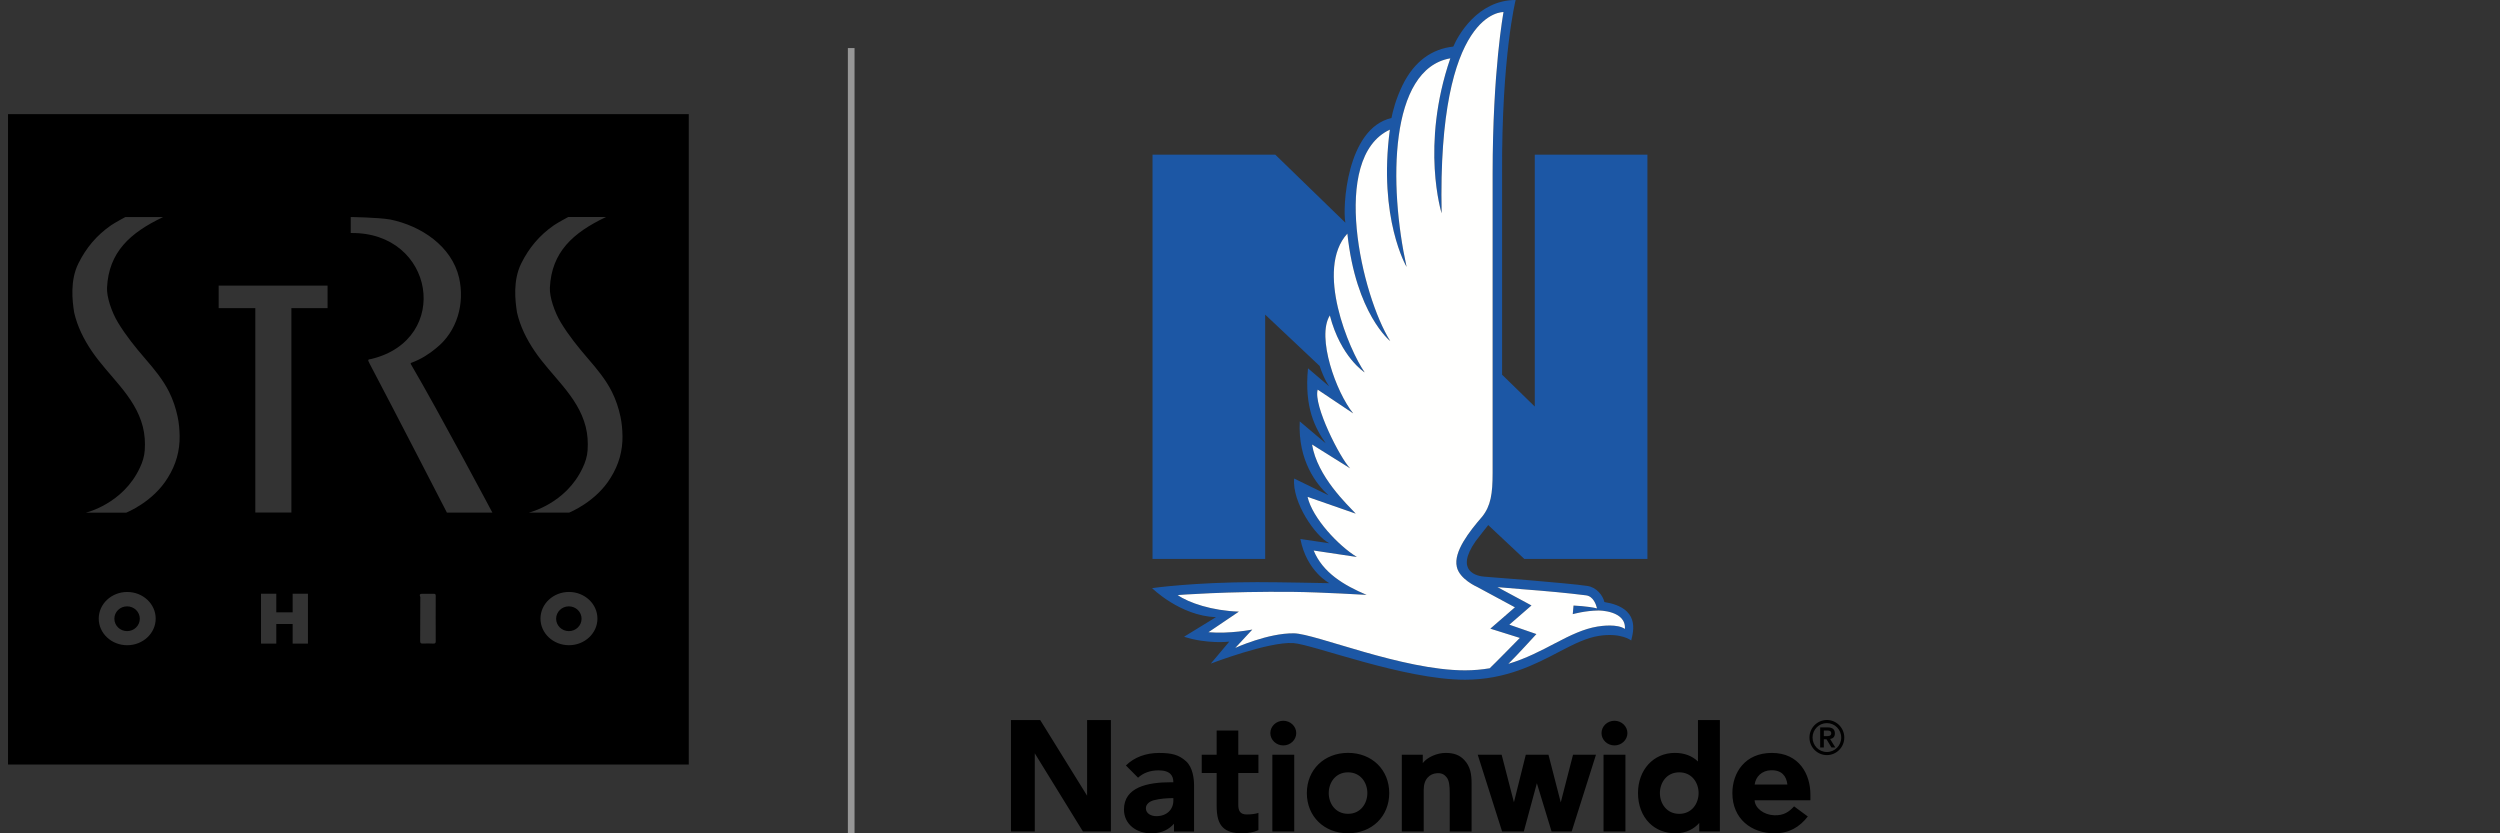 <svg fill="none" height="52" viewBox="0 0 156 52" width="156" xmlns="http://www.w3.org/2000/svg"><rect x="0" y="0" width="156" height="52" fill="#333333" stroke="none"/><g clip-rule="evenodd" fill-rule="evenodd"><path d="m95.118 34.878h7.681v-25.225h-7.029v15.716l-2.04-1.987v-12.529c-.036-7.362.846-10.853.846-10.853-2.379 0-3.614 2.243-3.889 2.906-1.336.147-2.432.913-3.164 2.401-.415.843-.622 1.659-.696 2.058-2.816.646-3.06 5.636-2.875 6.532l-4.373-4.245h-7.661v25.225h7.029v-15.245l3.398 3.203c.309.919.609 1.287.609 1.287l-1.335-1.139c-.241 2.475.458 3.744 1.108 4.682l-1.622-1.369c-.126 2.457 1.067 3.965 1.797 4.612l-2.145-1.047c-.147 1.47 1.336 3.624 2.197 4.04l-1.81-.268c.393 2.028 1.81 2.757 1.81 2.757s-3.09-.064-4.512-.064c-3.956 0-6.552.373-6.552.373s1.75 1.732 3.987 1.812l-1.992 1.222c1.446.47 2.821.306 2.821.306l-1.151 1.369s3.621-1.385 5.15-1.28c1.217.083 6.897 2.287 10.71 2.287 2.559 0 4.412-.974 5.902-1.757.909-.477 1.692-.864 2.466-.982 1.382-.211 2.004.289 2.004.289.141-.579.568-2.039-1.673-2.397-.088-.397-.476-.916-1.056-1.004-1.204-.182-6.272-.57-6.42-.579-.435-.026-1.897-.307-.552-2.223.102-.145.781-.997.781-.997zm-.18 1.885c1.663.127 2.845.238 4.032.386.449.056.627.572.686.815-.568-.14-1.467-.178-1.467-.178l-.049.536s.769-.219 1.61-.228c0 0 1.726-.008 1.644 1.152-.471-.324-1.435-.195-1.707-.151-.867.142-1.691.541-2.646 1.043-.873.459-1.815.953-2.922 1.287.485-.469 1.751-1.86 1.751-1.86l-1.688-.585 1.382-1.2-2.124-1.144c.53.045 1.031.09 1.497.125zm-2.455-4.518c-.782.902-1.797 2.186-1.578 3.122.163.775 1.263 1.254 1.263 1.254l2.364 1.275-1.534 1.332 1.841.578s-1.688 1.721-1.881 1.894c-.482.081-.993.129-1.542.129-3.905 0-9.336-2.293-10.679-2.31-1.62-.02-3.655.909-3.655.909l1.063-1.144s-1.391.28-2.739.166l1.901-1.285c-1.67-.054-3.132-.549-3.821-1.033 0 0 3.074-.242 7.243-.198 1.687.018 4.546.186 4.546.186-1.413-.598-2.735-1.385-3.302-2.768l2.696.404c-1.132-.689-2.775-2.416-3.077-3.752l3.006 1.048c-.534-.576-2.393-2.307-2.727-4.315l2.379 1.489c-.624-.625-2.313-3.942-2.026-4.913l2.217 1.484c-1.062-1.306-2.304-4.766-1.458-6.114.674 2.608 2.175 3.557 2.175 3.557-.985-1.42-3.11-6.45-1.081-8.664.533 5.016 2.676 6.71 2.676 6.71-1.774-2.813-3.795-11.448-.025-13.195-.738 5.548 1.044 8.564 1.044 8.564-1.125-5.112-1.088-12.354 2.73-13.016-1.875 5.46-.543 9.671-.543 9.671-.273-12.772 3.862-12.557 3.862-12.557s-.68 3.627-.68 10.09v18.666c0 1.289-.111 2.057-.656 2.736z" fill="#1c57a5"/><path d="m94.938 36.763c1.663.127 2.845.238 4.032.386.449.056.627.572.686.815-.568-.14-1.467-.178-1.467-.178l-.049.536s.769-.219 1.61-.228c0 0 1.726-.008 1.644 1.152-.471-.324-1.435-.195-1.707-.151-.867.142-1.691.541-2.646 1.043-.873.459-1.815.953-2.922 1.287.485-.469 1.751-1.86 1.751-1.86l-1.688-.585 1.382-1.2-2.124-1.144c.53.045 1.031.09 1.497.125zm-2.455-4.518c-.782.902-1.797 2.186-1.578 3.122.163.775 1.263 1.254 1.263 1.254l2.364 1.275-1.534 1.332 1.841.578s-1.688 1.721-1.881 1.894c-.482.081-.993.129-1.542.129-3.905 0-9.336-2.293-10.679-2.31-1.62-.02-3.655.909-3.655.909l1.063-1.144s-1.391.28-2.739.166l1.901-1.285c-1.67-.054-3.132-.549-3.821-1.033 0 0 3.074-.242 7.243-.198 1.687.018 4.546.186 4.546.186-1.413-.598-2.735-1.385-3.302-2.768l2.696.404c-1.132-.689-2.775-2.416-3.077-3.752l3.006 1.048c-.534-.576-2.393-2.307-2.727-4.315l2.379 1.489c-.624-.625-2.313-3.942-2.026-4.913l2.217 1.484c-1.062-1.306-2.304-4.766-1.458-6.114.674 2.608 2.175 3.557 2.175 3.557-.985-1.42-3.11-6.45-1.081-8.664.533 5.016 2.676 6.71 2.676 6.71-1.774-2.813-3.795-11.448-.025-13.195-.738 5.548 1.044 8.564 1.044 8.564-1.125-5.112-1.088-12.354 2.73-13.016-1.875 5.46-.543 9.671-.543 9.671-.273-12.772 3.862-12.557 3.862-12.557s-.68 3.627-.68 10.09v18.666c0 1.289-.111 2.057-.656 2.736z" fill="#fffffe"/><path d="m80.077 44.975c.442 0 .809.345.809.77 0 .425-.367.77-.809.77-.442 0-.808-.345-.808-.77 0-.426.366-.77.808-.77zm20.665 0c.442 0 .809.345.809.77 0 .426-.367.77-.809.77-.44 0-.808-.344-.808-.77 0-.426.368-.77.808-.77zm-27.525 4.83h-.121c-.211 0-.721.025-1.106.132-.266.073-.487.249-.487.494 0 .346.343.497.652.497.665 0 1.063-.425 1.063-.976zm1.292-.803v2.885h-1.252v-.485c-.327.355-.73.58-1.358.598-.987.029-1.764-.578-1.764-1.485 0-1.396 1.475-1.703 2.92-1.702h.162c0-.386-.17-.743-.932-.743-.517 0-.957.167-1.27.459l-.758-.763c.521-.517 1.254-.782 2.064-.782.802 0 1.242.114 1.69.52.423.382.498 1.101.498 1.5zm2.76-1.906v-1.51h-1.35v1.51h-.931v1.139h.931v2.033c0 .681.115 1.085.384 1.357.253.255.639.374 1.211.374.362 0 .728-.073 1.012-.196v-1.078c-.171.058-.419.097-.73.097-.419 0-.527-.231-.527-.62v-1.967h1.257v-1.139zm33.292-.114c1.718 0 2.408 1.345 2.408 2.594v.362h-3.481c.023.489.571.91 1.217.934.603.025.934-.216 1.245-.556l.858.633c-.521.664-1.166 1.05-2.079 1.05-1.447 0-2.629-.907-2.629-2.508 0-1.28.791-2.509 2.461-2.509zm-.047 1.081c-.572.013-.962.403-1.023.89h2.042c-.06-.521-.344-.904-1.019-.89zm3.483-3.136c.599 0 1.087.493 1.087 1.096 0 .604-.488 1.096-1.087 1.096s-1.087-.492-1.087-1.096c0-.604.488-1.096 1.087-1.096zm0 .195c-.494 0-.894.404-.894.901 0 .498.4.902.894.902s.895-.404.895-.902c0-.498-.401-.901-.895-.901zm.061.268c.299 0 .439.135.439.377 0 .218-.129.324-.298.345l.324.531h-.239l-.31-.513h-.167v.513h-.228v-1.253zm-.024.194-.227 0v.351h.167c.14 0 .295-.009.295-.177s-.155-.177-.295-.174zm-46.199-.65v4.719l-2.924-4.719h-1.827v6.951h1.486v-4.878l3.005 4.878h1.745l-0-6.951zm30.322 2.161-.766 2.976-.766-2.976h-1.416l-.74 2.969-.766-2.969h-1.493l1.521 4.79h1.355l.815-3.011.917 3.011h1.255l1.516-4.79zm-18.762 4.79h1.365v-4.79h-1.365zm20.665 0h1.367v-4.79h-1.367zm-8.692-4.465c-.287-.301-.644-.442-1.173-.438-.522.004-1.127.26-1.414.634v-.52h-1.309v4.789h1.367v-2.603c0-.338.091-.589.25-.765.139-.157.34-.256.596-.271.309-.018.474.117.591.268.147.186.186.512.186.95v2.423h1.365v-2.991c0-.585-.075-1.071-.459-1.474zm14.624 2.07c0-.645-.414-1.296-1.208-1.296-.792 0-1.206.651-1.206 1.296 0 .642.414 1.294 1.206 1.294.794 0 1.208-.653 1.208-1.294zm1.328-4.557v6.951h-1.287v-.532c-.3.349-.793.646-1.475.646-.656 0-1.226-.223-1.646-.647-.451-.454-.701-1.117-.701-1.861 0-1.455.967-2.51 2.302-2.509.584 0 1.068.181 1.44.535v-2.583zm-23.202 3.261c-.793 0-1.205.651-1.205 1.294 0 .644.412 1.294 1.205 1.294.79 0 1.205-.651 1.205-1.294 0-.643-.415-1.294-1.205-1.294zm2.57 1.294c0 1.454-1.079 2.509-2.57 2.509-1.491 0-2.571-1.055-2.571-2.509 0-1.454 1.08-2.509 2.571-2.509 1.491 0 2.57 1.055 2.57 2.509z" fill="#000"/></g><path d="m53.323 3v49h-.416v-49z" fill="#979797"/><path d="m8.724 38.609c0 .427-.355.773-.794.773-.438 0-.794-.346-.794-.773 0-.427.355-.773.794-.773.438 0 .794.346.794.773zm26.772-.773c-.438 0-.794.346-.794.773 0 .427.355.773.794.773.438 0 .794-.346.794-.773 0-.427-.355-.773-.794-.773zm7.483-30.714v40.585h-42.478v-40.585zm-33.264 31.479c0-.918-.795-1.662-1.777-1.662-.981 0-1.777.744-1.777 1.662 0 .918.795 1.661 1.777 1.661.981 0 1.777-.744 1.777-1.661zm1.494-11.403c-.006-.398-.041-.793-.123-1.186-.114-.542-.288-1.066-.535-1.56-.382-.764-.932-1.423-1.49-2.07-.618-.716-1.209-1.447-1.697-2.254-.407-.673-.713-1.609-.685-2.178.107-2.218 1.437-3.427 3.502-4.407h-2.359s-.66.354-.896.518c-.894.62-1.554 1.406-2.036 2.382-.522 1.058-.382 2.303-.261 3.062.2.87.594 1.66 1.098 2.404.524.773 1.169 1.452 1.76 2.172.63.768 1.183 1.578 1.428 2.553.121.482.15.963.118 1.459-.025.395-.143.754-.308 1.098-1.052 2.262-3.369 2.798-3.369 2.798h2.52s1.678-.659 2.6-2.185c.502-.8.749-1.67.735-2.607zm8.007 9.852h-.954v1.161h-1.021v-1.161h-.954v3.11h.954v-1.221h1.021v1.221h.954zm1.224-19.227h-6.795v1.404h2.287v12.755h2.251v-12.755h2.257zm6.749 22.18c-.006-.464-.002-.928-.002-1.391h-.001c0-.479-.003-.959.003-1.438.001-.104-.042-.123-.132-.121-.22.003-.439.004-.659-0-.143-.003-.257.004-.174.192.016.035.003.083.003.124-.002.876-.002 1.751-.009 2.627-.001.123.032.167.162.162.219-.009.44-.008.659.002.127.006.152-.043.151-.155zm3.535-8.018s-3.325-6.256-5.075-9.243c-.056-.085-.005-.096.05-.116.561-.21 1.062-.519 1.515-.899 1.327-1.057 1.795-2.797 1.433-4.396-.461-1.968-2.355-3.232-4.286-3.632-.767-.134-2.475-.156-2.475-.156v.998c5.24-.084 6.322 6.628 1.302 7.855-.277.042-.241.043-.116.31 1.608 3.049 4.815 9.28 4.815 9.28zm6.556 6.615c0-.918-.796-1.662-1.777-1.662s-1.777.744-1.777 1.662c0 .918.795 1.661 1.777 1.661s1.777-.744 1.777-1.661zm1.563-11.403c-.006-.398-.041-.793-.123-1.186-.114-.542-.288-1.066-.535-1.56-.382-.764-.932-1.423-1.49-2.07-.618-.716-1.209-1.447-1.697-2.254-.407-.673-.713-1.609-.685-2.178.107-2.218 1.437-3.427 3.502-4.407h-2.359s-.66.354-.896.518c-.894.62-1.554 1.406-2.036 2.382-.522 1.058-.382 2.303-.261 3.062.2.87.594 1.66 1.098 2.404.524.773 1.169 1.452 1.76 2.172.63.768 1.183 1.578 1.428 2.553.121.482.15.963.118 1.459-.025.395-.143.754-.308 1.098-1.052 2.262-3.369 2.798-3.369 2.798h2.52s1.678-.659 2.6-2.185c.502-.8.749-1.67.735-2.607z" fill="#000"/></svg>